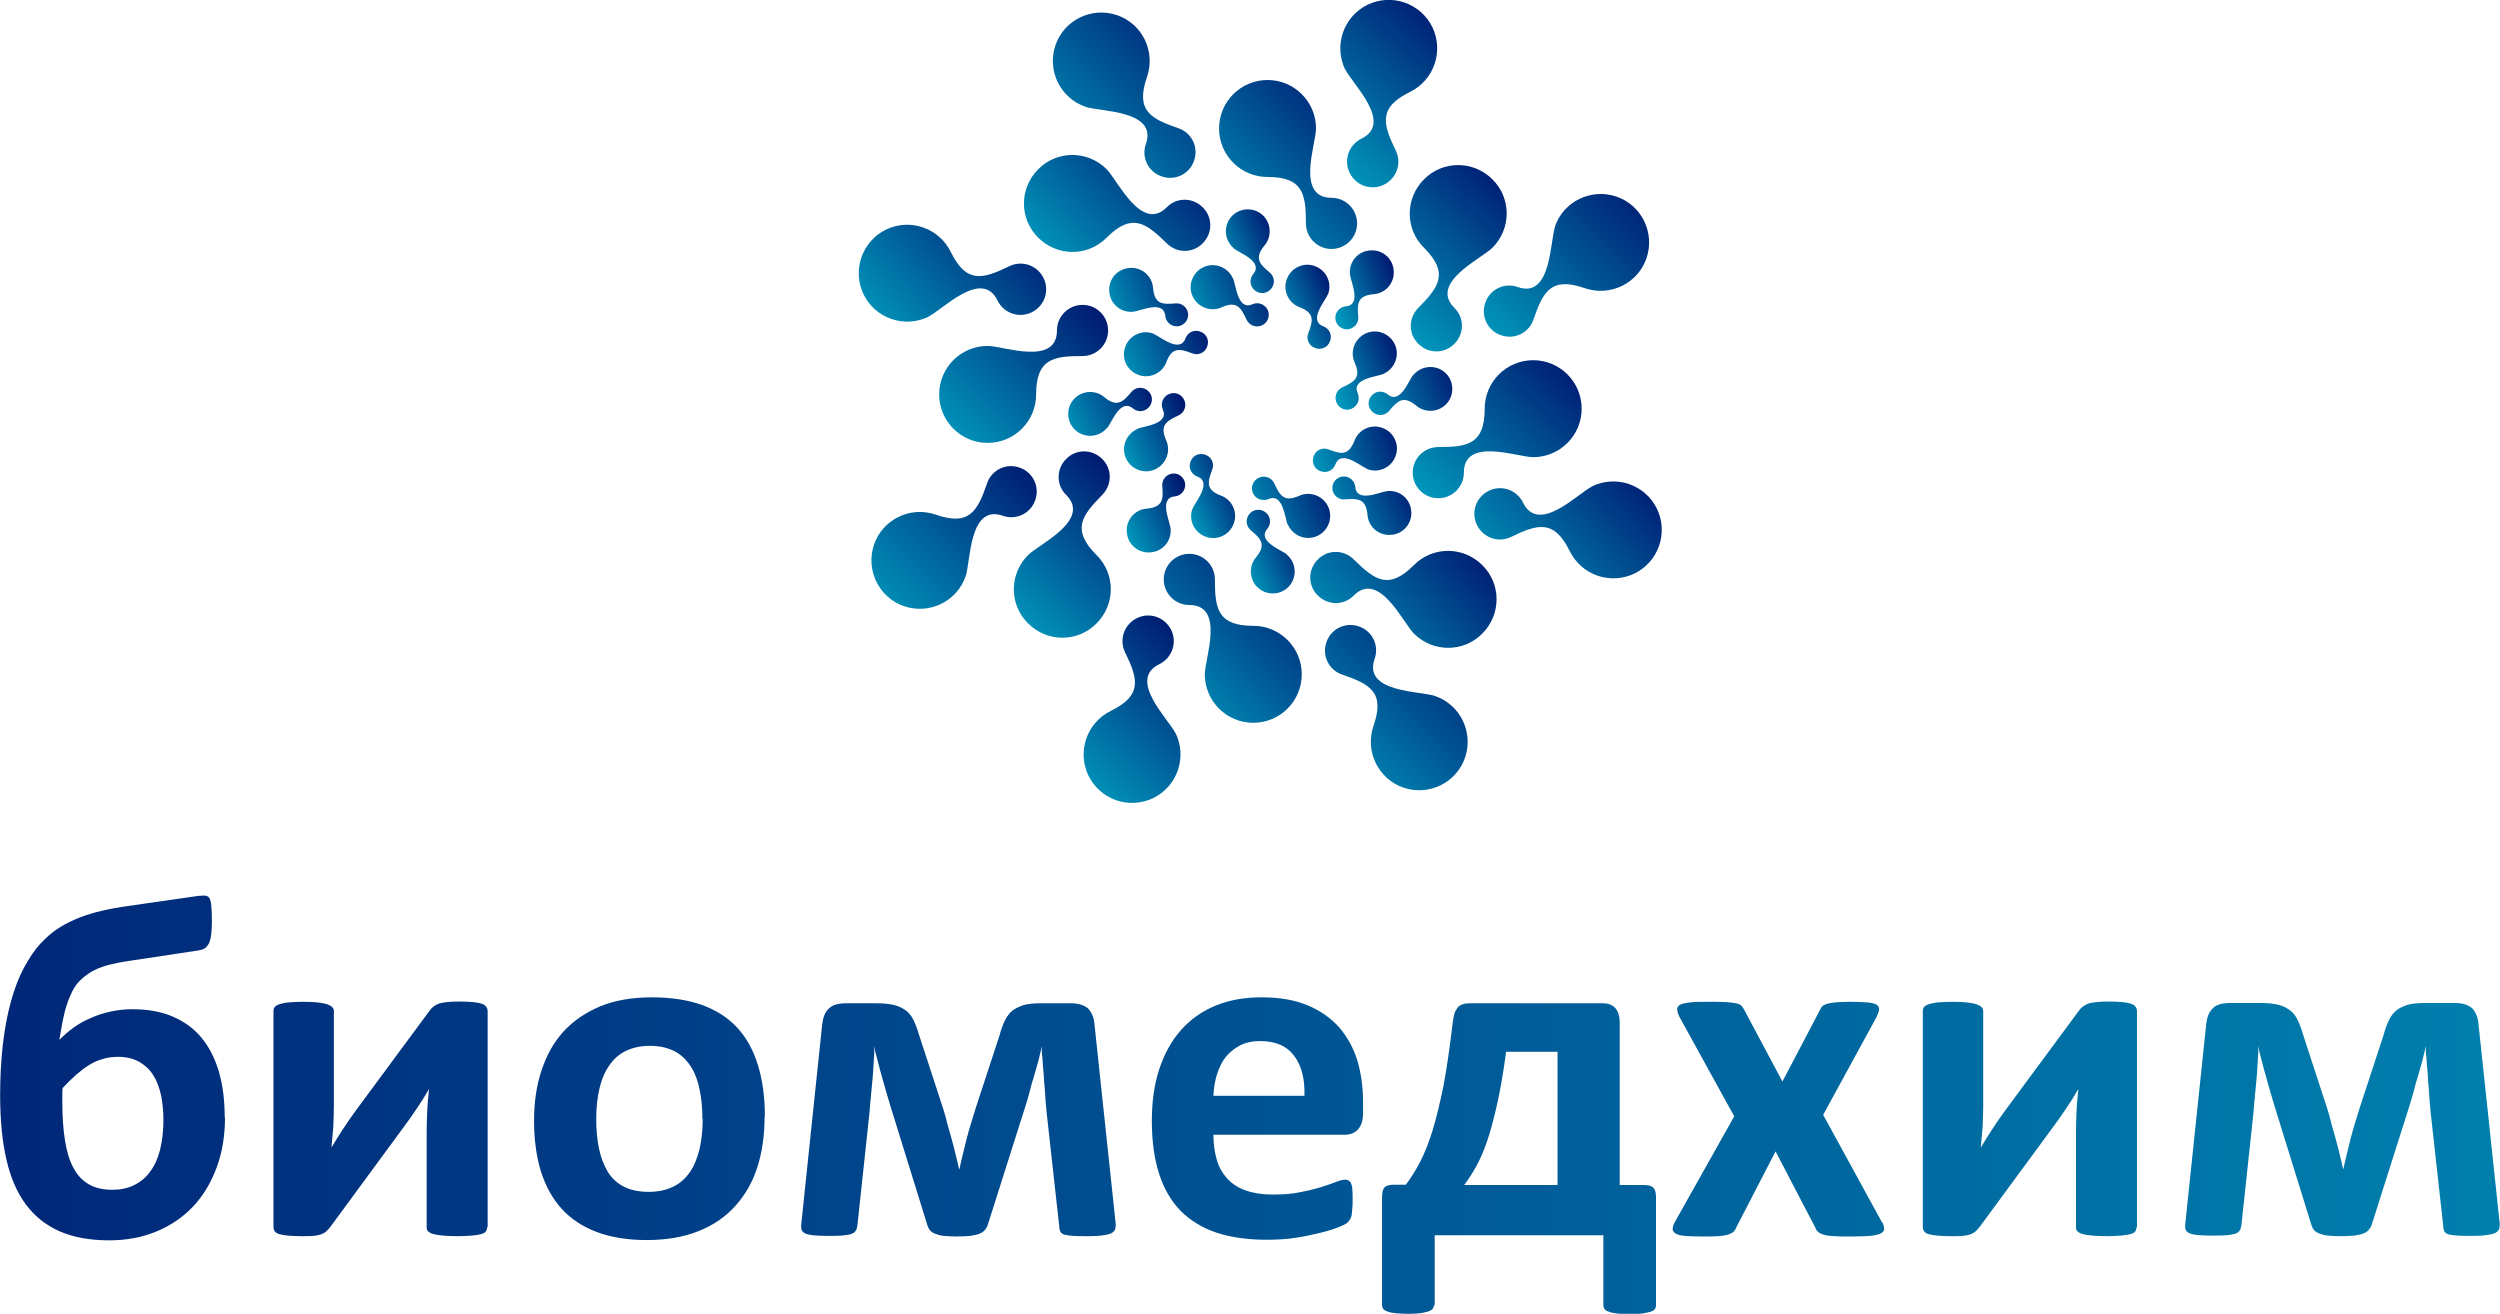 <?xml version="1.0" encoding="UTF-8"?> <!-- Creator: CorelDRAW X6 --> <svg xmlns="http://www.w3.org/2000/svg" xmlns:xlink="http://www.w3.org/1999/xlink" xml:space="preserve" width="69.852mm" height="36.709mm" style="shape-rendering:geometricPrecision; text-rendering:geometricPrecision; image-rendering:optimizeQuality; fill-rule:evenodd; clip-rule:evenodd" viewBox="0 0 8404 4417"> <defs> <style type="text/css"> <![CDATA[ .fil29 {fill:url(#id0)} .fil25 {fill:url(#id1)} .fil19 {fill:url(#id2)} .fil9 {fill:url(#id3)} .fil15 {fill:url(#id4)} .fil13 {fill:url(#id5)} .fil23 {fill:url(#id6)} .fil11 {fill:url(#id7)} .fil0 {fill:url(#id8)} .fil3 {fill:url(#id9)} .fil5 {fill:url(#id10)} .fil7 {fill:url(#id11)} .fil26 {fill:url(#id12)} .fil30 {fill:url(#id13)} .fil24 {fill:url(#id14)} .fil20 {fill:url(#id15)} .fil14 {fill:url(#id16)} .fil8 {fill:url(#id17)} .fil10 {fill:url(#id18)} .fil6 {fill:url(#id19)} .fil12 {fill:url(#id20)} .fil4 {fill:url(#id21)} .fil2 {fill:url(#id22)} .fil1 {fill:url(#id23)} .fil28 {fill:url(#id24)} .fil18 {fill:url(#id25)} .fil22 {fill:url(#id26)} .fil17 {fill:url(#id27)} .fil27 {fill:url(#id28)} .fil31 {fill:url(#id29)} .fil16 {fill:url(#id30)} .fil21 {fill:url(#id31)} .fil32 {fill:url(#id32);fill-rule:nonzero} ]]> </style> <linearGradient id="id0" gradientUnits="userSpaceOnUse" x1="4897.2" y1="1245.57" x2="4591.76" y2="1379.19"> <stop offset="0" style="stop-color:#001770"></stop> <stop offset="1" style="stop-color:#009ABD"></stop> </linearGradient> <linearGradient id="id1" gradientUnits="userSpaceOnUse" xlink:href="#id0" x1="3880.18" y1="1316.08" x2="3577.39" y2="1457.38"> </linearGradient> <linearGradient id="id2" gradientUnits="userSpaceOnUse" xlink:href="#id0" x1="4067.93" y1="1120.4" x2="3765.21" y2="1261.68"> </linearGradient> <linearGradient id="id3" gradientUnits="userSpaceOnUse" xlink:href="#id0" x1="3472.17" y1="1541.86" x2="2933.61" y2="2080.42"> </linearGradient> <linearGradient id="id4" gradientUnits="userSpaceOnUse" xlink:href="#id0" x1="4967.64" y1="2114.16" x2="4429.08" y2="2652.7"> </linearGradient> <linearGradient id="id5" gradientUnits="userSpaceOnUse" xlink:href="#id0" x1="5539.75" y1="618.68" x2="5001.19" y2="1157.24"> </linearGradient> <linearGradient id="id6" gradientUnits="userSpaceOnUse" xlink:href="#id0" x1="4708.62" y1="1451.14" x2="4404.96" y2="1565.01"> </linearGradient> <linearGradient id="id7" gradientUnits="userSpaceOnUse" xlink:href="#id0" x1="4043.31" y1="57.295" x2="3506.68" y2="574.055"> </linearGradient> <linearGradient id="id8" gradientUnits="userSpaceOnUse" xlink:href="#id0" x1="4395.31" y1="1903.14" x2="3892.41" y2="2388.08"> </linearGradient> <linearGradient id="id9" gradientUnits="userSpaceOnUse" xlink:href="#id0" x1="3688.22" y1="1009.13" x2="3193.22" y2="1504.14"> </linearGradient> <linearGradient id="id10" gradientUnits="userSpaceOnUse" xlink:href="#id0" x1="4577" y1="306.001" x2="4081.99" y2="801.008"> </linearGradient> <linearGradient id="id11" gradientUnits="userSpaceOnUse" xlink:href="#id0" x1="5275.11" y1="1191.03" x2="4790.17" y2="1693.93"> </linearGradient> <linearGradient id="id12" gradientUnits="userSpaceOnUse" xlink:href="#id0" x1="4002.81" y1="937.483" x2="3718.48" y2="1059.34"> </linearGradient> <linearGradient id="id13" gradientUnits="userSpaceOnUse" xlink:href="#id0" x1="4753.67" y1="1634.83" x2="4471.36" y2="1766.57"> </linearGradient> <linearGradient id="id14" gradientUnits="userSpaceOnUse" xlink:href="#id0" x1="4487.53" y1="1645.98" x2="4198.29" y2="1769.95"> </linearGradient> <linearGradient id="id15" gradientUnits="userSpaceOnUse" xlink:href="#id0" x1="4274.91" y1="929.169" x2="3985.79" y2="1053.1"> </linearGradient> <linearGradient id="id16" gradientUnits="userSpaceOnUse" xlink:href="#id0" x1="5522.74" y1="1555.79" x2="5030.88" y2="2006.66"> </linearGradient> <linearGradient id="id17" gradientUnits="userSpaceOnUse" xlink:href="#id0" x1="4960.31" y1="1795.41" x2="4482.82" y2="2234.68"> </linearGradient> <linearGradient id="id18" gradientUnits="userSpaceOnUse" xlink:href="#id0" x1="3441.96" y1="692.29" x2="2951.14" y2="1143.84"> </linearGradient> <linearGradient id="id19" gradientUnits="userSpaceOnUse" xlink:href="#id0" x1="5121.9" y1="626.019" x2="4682.6" y2="1103.51"> </linearGradient> <linearGradient id="id20" gradientUnits="userSpaceOnUse" xlink:href="#id0" x1="4893.7" y1="63.587" x2="4442.82" y2="555.442"> </linearGradient> <linearGradient id="id21" gradientUnits="userSpaceOnUse" xlink:href="#id0" x1="3979.6" y1="465.746" x2="3523.99" y2="902.375"> </linearGradient> <linearGradient id="id22" gradientUnits="userSpaceOnUse" xlink:href="#id0" x1="3789.56" y1="1606.77" x2="3352.62" y2="2061.93"> </linearGradient> <linearGradient id="id23" gradientUnits="userSpaceOnUse" xlink:href="#id0" x1="4029.56" y1="2155.36" x2="3580.63" y2="2623.79"> </linearGradient> <linearGradient id="id24" gradientUnits="userSpaceOnUse" xlink:href="#id0" x1="4700.54" y1="928.568" x2="4475.29" y2="1018.66"> </linearGradient> <linearGradient id="id25" gradientUnits="userSpaceOnUse" xlink:href="#id0" x1="3999.04" y1="1404.17" x2="3757.68" y2="1507.62"> </linearGradient> <linearGradient id="id26" gradientUnits="userSpaceOnUse" xlink:href="#id0" x1="4715.68" y1="1191.51" x2="4474.32" y2="1294.96"> </linearGradient> <linearGradient id="id27" gradientUnits="userSpaceOnUse" xlink:href="#id0" x1="3999.07" y1="1668.67" x2="3771.82" y2="1782.3"> </linearGradient> <linearGradient id="id28" gradientUnits="userSpaceOnUse" xlink:href="#id0" x1="4302.15" y1="793.933" x2="4096.84" y2="889.753"> </linearGradient> <linearGradient id="id29" gradientUnits="userSpaceOnUse" xlink:href="#id0" x1="4376.49" y1="1809.47" x2="4171.23" y2="1905.26"> </linearGradient> <linearGradient id="id30" gradientUnits="userSpaceOnUse" xlink:href="#id0" x1="4176.42" y1="1623.96" x2="3980.11" y2="1715.57"> </linearGradient> <linearGradient id="id31" gradientUnits="userSpaceOnUse" xlink:href="#id0" x1="4493.24" y1="983.54" x2="4296.95" y2="1075.15"> </linearGradient> <linearGradient id="id32" gradientUnits="userSpaceOnUse" x1="-0" y1="3712.62" x2="8405.26" y2="3712.62"> <stop offset="0" style="stop-color:#002779"></stop> <stop offset="1" style="stop-color:#007FAD"></stop> </linearGradient> </defs> <g id="Слой_x0020_1">  <g id="_785252352"> <g id="_631764990288"> <g> <path class="fil0" d="M4050 2267c0,90 73,163 163,163 90,0 163,-73 163,-163 0,-90 -73,-163 -163,-163 -120,0 -129,-58 -129,-156 0,-47 -38,-86 -86,-86 -47,0 -86,38 -86,86 0,47 38,86 86,86 121,0 52,181 52,233l0 0z"></path> <path class="fil1" d="M3952 2465c39,81 6,178 -75,218 -81,39 -178,6 -218,-75 -39,-81 -6,-178 75,-218 108,-53 91,-108 48,-197 -21,-43 -3,-94 40,-115 43,-21 94,-3 115,40 21,43 3,94 -40,115 -108,53 32,185 55,233l0 0z"></path> <path class="fil2" d="M3456 1866c-64,64 -64,167 0,230 64,64 167,64 230,0 64,-64 64,-167 0,-230 -85,-85 -50,-132 19,-202 34,-34 34,-88 0,-121 -34,-34 -88,-34 -121,0 -34,34 -34,88 0,121 85,85 -91,165 -128,202z"></path> <path class="fil3" d="M3320 1163c-90,0 -163,73 -163,163 0,90 73,163 163,163 90,0 163,-73 163,-163 0,-120 58,-129 156,-129 47,0 86,-38 86,-86 0,-47 -38,-86 -86,-86 -47,0 -86,38 -86,86 0,121 -181,52 -233,52l0 0z"></path> <path class="fil4" d="M3720 569c-64,-64 -167,-64 -230,0 -64,64 -64,167 0,230 64,64 167,64 230,0 85,-85 132,-50 202,19 34,34 88,34 121,0 34,-34 34,-88 0,-121 -34,-34 -88,-34 -121,0 -85,85 -165,-91 -202,-128z"></path> <path class="fil5" d="M4424 432c0,-90 -73,-163 -163,-163 -90,0 -163,73 -163,163 0,90 73,163 163,163 120,0 129,58 129,156 0,47 38,86 86,86 47,0 86,-38 86,-86 0,-47 -38,-86 -86,-86 -121,0 -52,-181 -52,-233l0 0z"></path> <path class="fil6" d="M5017 833c64,-64 64,-167 0,-230 -64,-64 -167,-64 -230,0 -64,64 -64,167 0,230 85,85 50,132 -19,202 -34,34 -34,88 0,121 34,34 88,34 121,0 34,-34 34,-88 0,-121 -85,-85 91,-165 128,-202z"></path> <path class="fil7" d="M5154 1537c90,0 163,-73 163,-163 0,-90 -73,-163 -163,-163 -90,0 -163,73 -163,163 0,120 -58,129 -156,129 -47,0 -86,38 -86,86 0,47 38,86 86,86 47,0 86,-38 86,-86 0,-121 181,-52 233,-52l0 0z"></path> <path class="fil8" d="M4753 2130c64,64 167,64 230,0 64,-64 64,-167 0,-230 -64,-64 -167,-64 -230,0 -85,85 -132,50 -202,-19 -34,-34 -88,-34 -121,0 -34,34 -34,88 0,121 34,34 88,34 121,0 85,-85 165,91 202,128z"></path> <path class="fil9" d="M3246 1937c-29,85 -122,130 -207,101 -85,-29 -130,-122 -101,-207 29,-85 122,-130 207,-101 114,40 141,-12 173,-105 15,-45 64,-69 109,-53 45,15 69,64 53,109 -15,45 -64,69 -109,53 -114,-40 -108,154 -125,204z"></path> <path class="fil10" d="M3121 1065c-81,39 -178,6 -218,-75 -39,-81 -6,-178 75,-218 81,-39 178,-6 218,75 53,108 108,91 197,48 43,-21 94,-3 115,40 21,43 3,94 -40,115 -43,21 -94,3 -115,-40 -53,-108 -185,32 -233,55l0 0z"></path> <path class="fil11" d="M3649 359c-85,-29 -130,-122 -101,-207 29,-85 122,-130 207,-101 85,29 130,122 101,207 -40,114 12,141 105,173 45,15 69,64 53,109 -15,45 -64,69 -109,53 -45,-15 -69,-64 -53,-109 40,-114 -154,-108 -204,-125z"></path> <path class="fil12" d="M4522 234c-39,-81 -6,-178 75,-218 81,-39 178,-6 218,75 39,81 6,178 -75,218 -108,53 -91,108 -48,197 21,43 3,94 -40,115 -43,21 -94,3 -115,-40 -21,-43 -3,-94 40,-115 108,-53 -32,-185 -55,-233l0 0z"></path> <path class="fil13" d="M5227 762c29,-85 122,-130 207,-101 85,29 130,122 101,207 -29,85 -122,130 -207,101 -114,-40 -141,12 -173,105 -15,45 -64,69 -109,53 -45,-15 -69,-64 -53,-109 15,-45 64,-69 109,-53 114,40 108,-154 126,-204l0 0z"></path> <path class="fil14" d="M5352 1635c81,-39 178,-6 218,75 39,81 6,178 -75,218 -81,39 -178,6 -218,-75 -53,-108 -108,-91 -197,-48 -43,21 -94,3 -115,-40 -21,-43 -3,-94 40,-115 43,-21 94,-3 115,40 53,108 185,-32 233,-55l0 0z"></path> <path class="fil15" d="M4824 2340c85,29 130,122 101,207 -29,85 -122,130 -207,101 -85,-29 -130,-122 -101,-207 40,-114 -12,-141 -105,-173 -45,-15 -69,-64 -53,-109 15,-45 64,-69 109,-53 45,15 69,64 53,109 -40,114 154,108 204,125z"></path> </g> <g> <path class="fil16" d="M4009 1709c-15,38 5,81 43,95 38,15 81,-5 95,-43 15,-38 -5,-81 -43,-95 -51,-19 -45,-45 -29,-87 8,-20 -2,-43 -23,-50 -20,-8 -43,2 -50,23 -8,20 2,43 23,50 51,20 -7,85 -16,108l0 0z"></path> <path class="fil17" d="M3935 1777c4,41 -26,77 -67,80 -41,4 -77,-26 -80,-67 -4,-41 26,-77 67,-80 54,-5 56,-31 52,-76 -2,-21 14,-40 35,-42 21,-2 40,14 42,35 2,21 -14,40 -35,42 -55,5 -16,84 -14,108l0 0z"></path> <path class="fil18" d="M3822 1443c-37,17 -54,61 -37,98 17,37 61,54 98,37 37,-17 54,-61 37,-98 -22,-50 0,-64 41,-83 20,-9 29,-32 20,-52 -9,-20 -32,-29 -52,-20 -20,9 -29,32 -20,52 22,50 -65,55 -87,65l0 0z"></path> <path class="fil19" d="M3878 1122c-38,-15 -81,5 -95,43 -15,38 5,81 43,95 38,15 81,-5 95,-43 19,-51 45,-45 87,-29 20,8 43,-2 50,-23 8,-20 -2,-43 -23,-50 -20,-8 -43,2 -50,23 -20,51 -85,-7 -108,-16l0 0z"></path> <path class="fil20" d="M4144 935c-17,-37 -61,-54 -98,-37 -37,17 -54,61 -37,98 17,37 61,54 98,37 50,-22 64,0 83,41 9,20 32,29 52,20 20,-9 28,-32 20,-51 -9,-20 -32,-29 -52,-20 -50,22 -55,-65 -65,-87l0 0z"></path> <path class="fil21" d="M4464 990c15,-38 -5,-81 -43,-95 -38,-15 -81,5 -95,43 -15,38 5,81 43,95 51,20 45,45 29,87 -8,20 2,43 23,50 20,8 43,-2 50,-23 8,-20 -2,-43 -23,-50 -51,-20 7,-85 16,-108l0 0z"></path> <path class="fil22" d="M4652 1256c37,-17 54,-61 37,-98 -17,-37 -61,-54 -98,-37 -37,17 -54,61 -37,98 22,50 0,64 -41,83 -20,9 -29,32 -20,52 9,20 32,29 51,20 20,-9 29,-32 20,-52 -22,-50 65,-55 87,-65l0 0z"></path> <path class="fil23" d="M4596 1577c38,15 81,-5 95,-43 15,-38 -5,-81 -43,-95 -38,-15 -81,5 -95,43 -20,51 -45,45 -87,29 -20,-8 -43,2 -50,23 -8,20 2,43 23,50 20,8 43,-2 50,-23 20,-51 85,7 108,16l0 0z"></path> <path class="fil24" d="M4330 1765c17,37 61,54 98,37 37,-17 54,-61 37,-98 -17,-37 -61,-54 -98,-37 -50,22 -64,0 -83,-41 -9,-20 -32,-29 -52,-20 -20,9 -29,32 -20,52 9,20 32,28 52,20 50,-22 55,65 65,87l0 0z"></path> <path class="fil25" d="M3721 1439c-26,31 -73,35 -104,9 -31,-26 -35,-73 -9,-104 26,-31 73,-35 104,-9 42,35 62,18 91,-17 14,-17 38,-19 55,-5 17,14 19,38 5,55 -14,17 -38,19 -55,5 -42,-35 -71,48 -86,66l0 0z"></path> <path class="fil26" d="M3809 1048c-41,4 -77,-26 -80,-67 -4,-41 26,-77 67,-80 41,-4 77,26 80,67 5,55 31,56 76,52 21,-2 40,14 42,35 2,21 -14,40 -35,42 -21,2 -40,-14 -42,-35 -5,-55 -84,-16 -108,-14l0 0z"></path> <path class="fil27" d="M4147 834c-31,-26 -35,-73 -9,-104 26,-31 73,-35 104,-9 31,26 35,73 9,104 -35,42 -18,62 17,91 17,14 19,38 5,55 -14,17 -38,19 -55,5 -17,-14 -19,-38 -5,-55 35,-42 -48,-71 -66,-86l0 0z"></path> <path class="fil28" d="M4538 922c-4,-41 26,-77 67,-80 41,-4 77,26 80,67 4,41 -26,77 -67,80 -55,5 -56,31 -52,76 2,21 -14,40 -35,42 -21,2 -40,-14 -42,-35 -2,-21 14,-40 35,-42 55,-5 16,-84 14,-108l0 0z"></path> <path class="fil29" d="M4752 1260c26,-31 73,-35 104,-9 31,26 35,73 9,104 -26,31 -73,35 -104,9 -42,-35 -62,-18 -91,17 -14,17 -38,19 -55,5 -17,-14 -19,-38 -5,-55 14,-17 38,-19 55,-5 42,35 71,-48 86,-66l0 0z"></path> <path class="fil30" d="M4664 1651c41,-4 77,26 80,67 4,41 -26,77 -67,80 -41,4 -77,-26 -80,-67 -5,-54 -31,-56 -76,-52 -21,2 -40,-14 -42,-35 -2,-21 14,-40 35,-42 21,-2 40,14 42,35 5,55 84,16 108,14l0 0z"></path> <path class="fil31" d="M4326 1865c31,26 35,73 9,104 -26,31 -73,35 -104,9 -31,-26 -35,-73 -9,-104 35,-42 18,-62 -17,-91 -17,-14 -19,-38 -5,-55 14,-17 38,-19 55,-5 17,14 19,38 5,55 -35,42 48,71 66,86l0 0z"></path> </g> </g> <path class="fil32" d="M756 3755c0,62 -9,119 -28,170 -19,51 -45,95 -79,131 -34,36 -75,64 -123,84 -48,20 -101,30 -159,30 -65,0 -120,-10 -166,-30 -46,-20 -84,-50 -114,-90 -30,-40 -52,-91 -66,-152 -14,-61 -21,-133 -21,-216 0,-60 3,-116 9,-169 6,-53 15,-101 27,-145 12,-44 27,-83 45,-116 18,-33 36,-60 55,-80 19,-20 37,-36 55,-48 18,-12 38,-23 59,-32 22,-10 46,-18 72,-25 27,-7 56,-13 87,-18l257 -37c10,-1 18,-1 24,-1 6,1 11,4 14,9 3,6 5,14 6,27 1,12 2,29 2,51 0,15 -1,28 -2,40 -1,11 -3,20 -6,29 -3,8 -8,14 -13,19 -6,5 -13,7 -22,9l-238 36c-22,3 -41,7 -58,11 -17,4 -32,9 -44,14 -12,5 -23,11 -33,18 -9,6 -19,14 -28,23 -9,9 -18,21 -25,35 -7,14 -14,30 -19,47 -6,17 -10,35 -14,55 -4,20 -7,41 -11,62 15,-15 31,-29 49,-42 18,-13 37,-23 58,-32 20,-9 42,-16 65,-21 23,-5 47,-8 72,-8 53,0 99,8 138,25 39,17 72,41 97,72 26,32 45,70 58,115 13,45 19,96 19,153zm-207 11c0,-30 -3,-58 -8,-84 -6,-26 -14,-48 -26,-67 -12,-19 -28,-34 -47,-45 -20,-11 -43,-17 -71,-17 -18,0 -35,2 -51,7 -16,4 -31,11 -46,20 -15,9 -29,20 -44,33 -15,13 -30,28 -46,45 -1,7 -1,14 -1,21 0,7 0,15 0,23 0,51 3,95 9,132 6,37 15,69 29,93 13,25 31,43 52,55 21,12 47,18 78,18 28,0 52,-5 74,-16 22,-11 40,-26 54,-46 15,-20 26,-45 33,-74 7,-29 11,-62 11,-100zm1088 360c0,5 -1,10 -4,14 -3,4 -8,7 -16,9 -8,2 -18,4 -31,5 -13,1 -29,2 -48,2 -19,0 -36,-1 -49,-2 -13,-1 -24,-3 -32,-5 -9,-2 -14,-6 -18,-9 -4,-4 -5,-8 -5,-14l0 -323c0,-23 1,-46 2,-71 1,-24 4,-48 6,-71 -13,23 -27,45 -42,67 -15,22 -30,44 -46,65l-244 332c-5,6 -9,11 -14,15 -4,4 -10,7 -17,10 -7,2 -15,4 -25,5 -10,1 -24,1 -40,1 -19,0 -35,-1 -47,-2 -12,-1 -22,-3 -29,-5 -7,-2 -12,-6 -15,-10 -3,-4 -4,-9 -4,-14l0 -726c0,-5 1,-9 4,-13 3,-4 8,-7 16,-10 8,-2 18,-5 31,-6 13,-1 29,-2 48,-2 38,0 65,3 81,8 16,6 23,13 23,23l0 321c0,22 -1,45 -2,69 -2,24 -4,47 -6,69 13,-22 26,-43 40,-64 14,-21 28,-42 43,-62l246 -333c4,-6 9,-11 14,-15 5,-4 11,-7 18,-10 7,-2 16,-4 27,-5 11,-1 24,-2 41,-2 19,0 35,1 47,2 12,1 22,3 30,6 7,2 12,6 15,11 3,4 4,9 4,15l0 725zm933 -371c0,61 -8,118 -24,168 -16,51 -41,94 -74,131 -33,37 -74,65 -124,85 -50,20 -108,30 -174,30 -64,0 -120,-9 -168,-27 -48,-18 -87,-44 -118,-78 -31,-34 -54,-76 -70,-126 -15,-49 -23,-106 -23,-170 0,-61 8,-118 25,-169 17,-51 41,-95 74,-131 33,-36 74,-64 124,-85 49,-20 107,-30 174,-30 65,0 121,9 169,26 48,18 87,43 118,77 31,34 54,76 69,126 15,49 23,106 23,171zm-209 8c0,-36 -3,-69 -9,-98 -6,-30 -15,-56 -29,-78 -14,-22 -32,-40 -54,-52 -23,-12 -51,-19 -85,-19 -30,0 -57,6 -80,17 -23,11 -41,27 -56,49 -15,21 -26,47 -33,77 -7,30 -11,64 -11,103 0,36 3,69 9,98 6,30 16,56 29,78 13,22 31,39 54,51 23,12 51,18 85,18 31,0 58,-6 81,-17 23,-11 41,-27 56,-48 15,-21 25,-47 33,-77 7,-30 11,-64 11,-103zm1389 357c1,14 -5,23 -19,28 -14,5 -38,8 -72,8 -21,0 -38,0 -51,-1 -13,-1 -22,-2 -29,-4 -7,-2 -11,-5 -14,-9 -2,-4 -4,-9 -4,-16l-43 -388c-1,-14 -3,-30 -4,-47 -1,-17 -2,-35 -4,-53 -1,-18 -2,-36 -4,-53 -1,-18 -2,-33 -4,-48l1 -20c-4,15 -8,30 -12,48 -5,17 -10,35 -15,53 -6,18 -11,36 -15,53 -5,18 -9,33 -14,48l-127 400c-2,7 -6,12 -10,17 -4,5 -11,9 -18,12 -8,3 -18,5 -30,7 -12,1 -27,2 -46,2 -17,0 -31,-1 -43,-2 -12,-1 -21,-4 -29,-7 -8,-3 -14,-7 -18,-12 -4,-5 -7,-11 -9,-18l-124 -400c-4,-14 -9,-30 -14,-47 -5,-17 -10,-35 -15,-53 -5,-18 -10,-35 -14,-53 -5,-17 -9,-33 -12,-48l1 20c-1,14 -2,30 -3,48 -1,17 -2,35 -4,53 -2,18 -3,35 -5,53 -2,17 -3,33 -4,47l-41 383c-1,7 -3,13 -6,17 -2,5 -8,8 -15,11 -8,2 -18,4 -31,5 -13,1 -30,1 -51,1 -19,0 -34,-1 -45,-2 -11,-1 -20,-3 -27,-6 -6,-3 -10,-7 -12,-11 -2,-5 -2,-11 -2,-17l71 -677c3,-23 10,-41 23,-52 12,-12 31,-17 57,-17l103 0c22,0 40,2 55,5 15,3 28,9 40,17 12,8 21,19 28,33 7,14 14,32 20,53l81 248c5,16 10,33 14,51 5,18 10,35 15,53 5,17 9,35 13,51 4,17 8,32 11,47l1 0c3,-15 7,-30 11,-48 4,-17 9,-35 13,-53 5,-18 9,-35 15,-53 5,-17 10,-33 15,-49l81 -247c5,-19 11,-36 18,-50 7,-14 15,-25 25,-33 10,-8 23,-14 38,-19 15,-4 34,-6 56,-6l102 0c26,0 45,6 58,17 12,12 20,29 22,52l72 677zm832 -378c0,25 -6,43 -17,55 -11,12 -26,18 -46,18l-440 0c0,31 4,58 11,83 7,25 19,46 35,64 16,17 36,31 62,40 25,9 55,14 90,14 36,0 67,-2 94,-8 27,-5 50,-11 70,-17 20,-6 36,-12 49,-17 13,-5 23,-8 32,-8 5,0 9,1 12,3 3,2 6,5 8,10 2,5 4,12 4,20 1,9 1,20 1,33 0,12 0,22 -1,30 -1,8 -1,15 -2,21 -1,6 -2,11 -5,15 -2,4 -5,8 -9,12 -4,4 -13,9 -29,15 -16,7 -36,13 -60,19 -24,6 -52,12 -83,17 -31,5 -65,7 -100,7 -64,0 -121,-8 -169,-24 -48,-16 -88,-41 -121,-74 -32,-33 -56,-75 -72,-125 -16,-50 -24,-109 -24,-177 0,-64 8,-122 25,-174 17,-51 41,-95 73,-131 32,-36 70,-63 116,-82 46,-19 97,-28 155,-28 61,0 112,9 155,27 43,18 78,43 106,74 27,32 48,69 61,112 13,43 19,90 19,141l0 32zm-197 -58c2,-57 -10,-102 -35,-135 -25,-33 -62,-49 -114,-49 -26,0 -49,5 -68,15 -19,10 -35,23 -48,39 -13,17 -22,36 -29,58 -7,23 -11,46 -12,72l305 0zm435 704c0,5 -1,9 -4,12 -2,4 -7,6 -14,9 -7,2 -16,4 -27,6 -11,1 -25,2 -41,2 -17,0 -32,-1 -43,-2 -11,-1 -20,-3 -27,-6 -7,-2 -12,-5 -14,-9 -3,-4 -4,-8 -4,-13l0 -362c0,-16 3,-27 8,-33 6,-6 16,-9 32,-9l40 0c17,-23 33,-48 48,-77 15,-29 29,-64 42,-106 13,-43 25,-93 37,-152 11,-59 21,-130 31,-213 1,-10 3,-18 5,-26 2,-8 6,-14 10,-20 4,-6 10,-10 17,-12 7,-3 15,-4 25,-4l447 0c19,0 34,6 43,17 9,11 14,27 14,49l0 545 82 0c15,0 25,3 31,9 6,6 9,17 9,33l0 362c0,5 -1,9 -4,13 -2,4 -7,6 -14,9 -7,2 -16,4 -28,6 -11,1 -26,2 -43,2 -17,0 -31,-1 -42,-2 -11,-1 -20,-3 -27,-6 -7,-2 -12,-5 -15,-9 -3,-4 -4,-8 -4,-12l0 -236 -567 0 0 236zm416 -852l-173 0c-9,68 -19,126 -30,175 -11,49 -22,91 -34,126 -12,35 -25,64 -38,87 -13,23 -26,43 -39,60l314 0 0 -448zm1092 573c4,9 6,17 6,23 0,6 -4,11 -12,15 -8,4 -19,6 -35,8 -16,1 -36,2 -62,2 -24,0 -44,0 -59,-1 -15,-1 -27,-2 -35,-5 -8,-2 -15,-6 -19,-9 -4,-4 -7,-8 -9,-14l-134 -257 -133 257c-2,6 -5,10 -9,14 -4,3 -10,6 -18,9 -8,2 -19,4 -33,5 -14,1 -32,1 -55,1 -24,0 -43,-1 -57,-2 -14,-1 -25,-4 -31,-8 -7,-4 -10,-9 -10,-15 0,-6 2,-14 7,-23l200 -356 -184 -334c-5,-10 -7,-18 -8,-25 0,-7 3,-12 10,-16 7,-4 18,-6 34,-8 15,-2 36,-2 63,-2 24,0 43,0 57,1 14,1 25,2 33,4 8,1 14,4 18,7 4,4 7,8 10,14l129 242 127 -242c2,-4 4,-8 7,-11 3,-3 9,-6 15,-8 7,-2 17,-4 29,-5 12,-1 29,-2 50,-2 24,0 43,1 57,2 14,1 25,4 31,7 6,4 9,9 9,16 0,7 -4,16 -9,27l-179 328 198 362zm854 17c0,5 -1,10 -4,14 -3,4 -8,7 -16,9 -8,2 -18,4 -31,5 -13,1 -29,2 -48,2 -19,0 -36,-1 -49,-2 -13,-1 -24,-3 -32,-5 -9,-2 -14,-6 -18,-9 -4,-4 -5,-8 -5,-14l0 -323c0,-23 1,-46 2,-71 1,-24 4,-48 6,-71 -13,23 -27,45 -42,67 -15,22 -30,44 -46,65l-244 332c-5,6 -9,11 -14,15 -4,4 -10,7 -17,10 -7,2 -15,4 -25,5 -10,1 -23,1 -40,1 -19,0 -35,-1 -47,-2 -12,-1 -22,-3 -29,-5 -7,-2 -12,-6 -15,-10 -3,-4 -4,-9 -4,-14l0 -726c0,-5 1,-9 4,-13 3,-4 8,-7 16,-10 8,-2 18,-5 31,-6 13,-1 29,-2 48,-2 38,0 65,3 81,8 16,6 23,13 23,23l0 321c0,22 -1,45 -2,69 -2,24 -4,47 -6,69 13,-22 26,-43 40,-64 14,-21 28,-42 43,-62l246 -333c4,-6 9,-11 14,-15 5,-4 11,-7 18,-10 7,-2 16,-4 27,-5 11,-1 24,-2 41,-2 19,0 35,1 47,2 12,1 22,3 30,6 7,2 12,6 15,11 3,4 4,9 4,15l0 725zm1221 -7c1,14 -5,23 -19,28 -14,5 -38,8 -72,8 -21,0 -38,0 -51,-1 -13,-1 -22,-2 -29,-4 -7,-2 -11,-5 -14,-9 -2,-4 -4,-9 -4,-16l-43 -388c-1,-14 -3,-30 -4,-47 -1,-17 -2,-35 -4,-53 -1,-18 -2,-36 -4,-53 -1,-18 -2,-33 -4,-48l1 -20c-4,15 -8,30 -12,48 -5,17 -10,35 -15,53 -6,18 -11,36 -15,53 -5,18 -9,33 -14,48l-127 400c-2,7 -6,12 -10,17 -4,5 -11,9 -18,12 -8,3 -18,5 -30,7 -12,1 -27,2 -46,2 -17,0 -31,-1 -43,-2 -12,-1 -21,-4 -29,-7 -8,-3 -14,-7 -18,-12 -4,-5 -7,-11 -9,-18l-124 -400c-4,-14 -9,-30 -14,-47 -5,-17 -10,-35 -15,-53 -5,-18 -10,-35 -14,-53 -5,-17 -9,-33 -12,-48l1 20c-1,14 -2,30 -3,48 -1,17 -2,35 -4,53 -2,18 -3,35 -5,53 -2,17 -3,33 -4,47l-41 383c-1,7 -3,13 -6,17 -2,5 -8,8 -15,11 -8,2 -18,4 -31,5 -13,1 -30,1 -51,1 -19,0 -34,-1 -45,-2 -11,-1 -20,-3 -27,-6 -6,-3 -10,-7 -12,-11 -2,-5 -2,-11 -2,-17l71 -677c3,-23 10,-41 23,-52 12,-12 31,-17 57,-17l103 0c22,0 40,2 55,5 15,3 28,9 40,17 12,8 21,19 28,33 7,14 14,32 20,53l81 248c5,16 10,33 14,51 5,18 10,35 15,53 5,17 9,35 13,51 4,17 8,32 11,47l1 0c3,-15 7,-30 11,-48 4,-17 9,-35 13,-53 5,-18 9,-35 15,-53 5,-17 10,-33 15,-49l81 -247c5,-19 11,-36 18,-50 7,-14 15,-25 25,-33 10,-8 23,-14 38,-19 15,-4 34,-6 56,-6l102 0c26,0 45,6 58,17 12,12 20,29 22,52l72 677z"></path> </g> </g> </svg> 